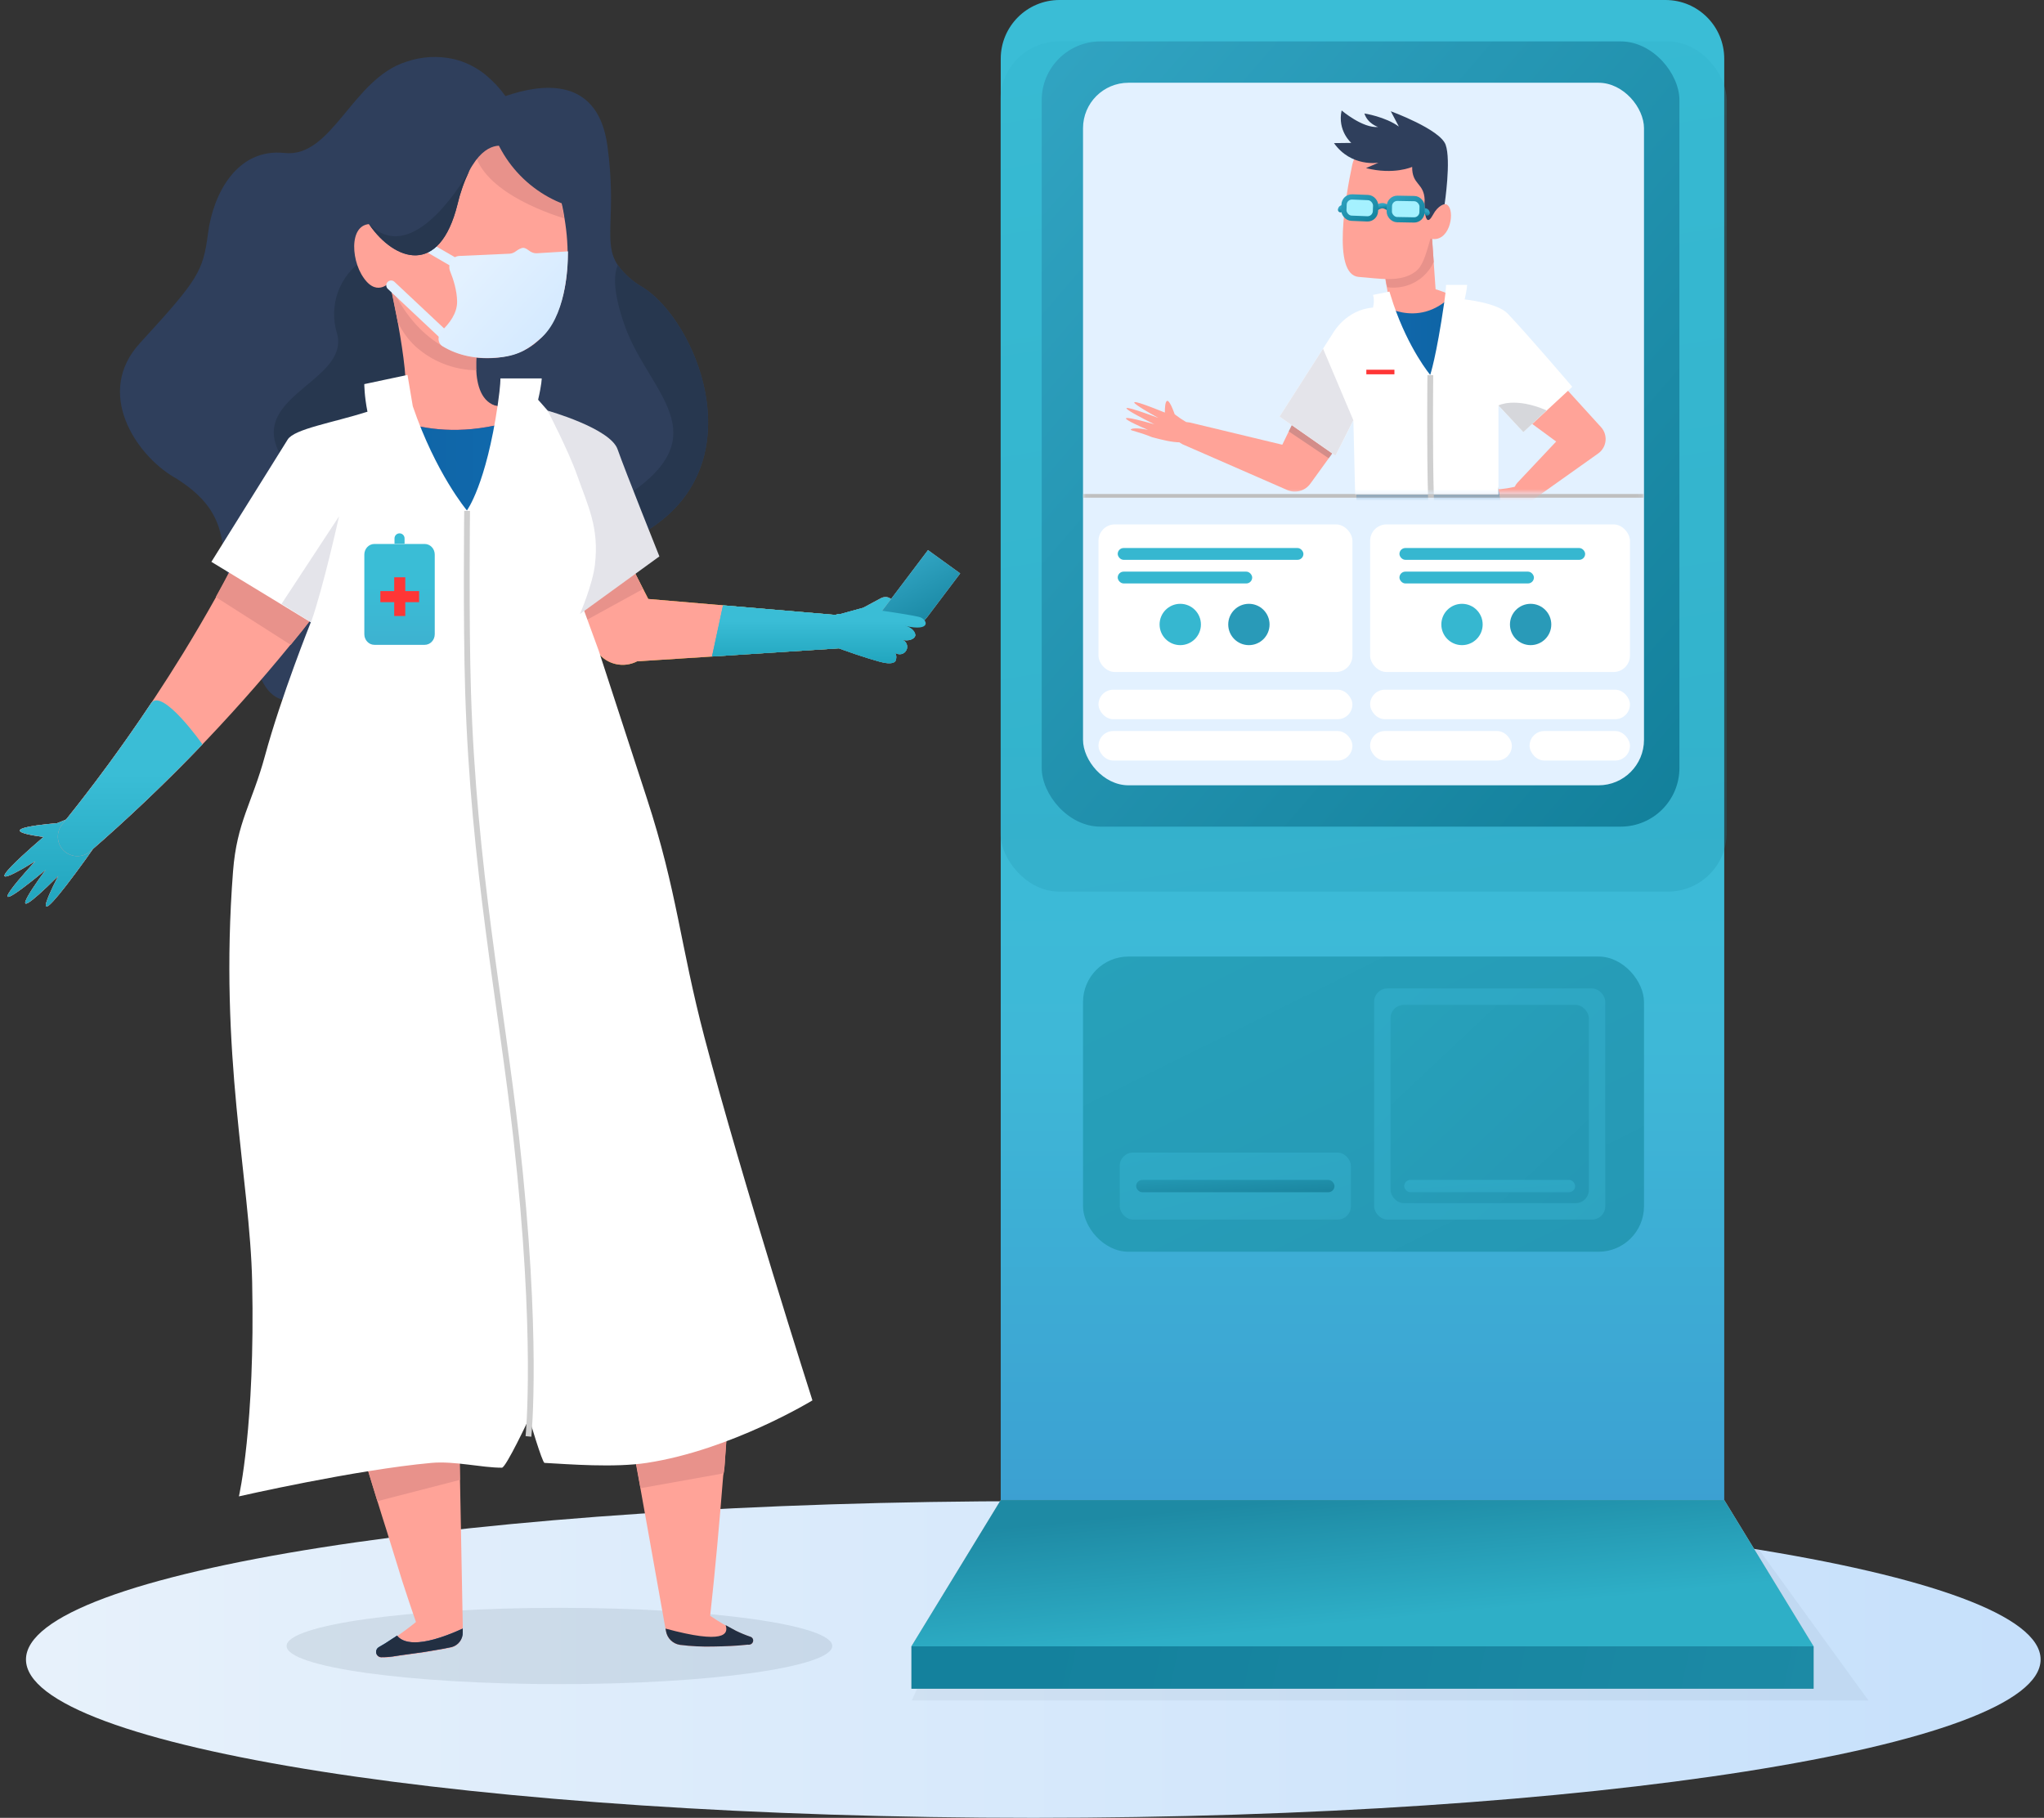 <svg width="353" height="314" viewBox="0 0 353 314" fill="none" xmlns="http://www.w3.org/2000/svg">
<rect x="0" y="0" width="353" height="314" fill="#333333" stroke="none"/>
<path d="M178.45 314C274.528 314 352.414 301.755 352.414 286.65C352.414 271.546 274.528 259.301 178.45 259.301C82.373 259.301 4.486 271.546 4.486 286.65C4.486 301.755 82.373 314 178.45 314Z" fill="url(#paint0_linear_4797_7327)"/>
<path opacity="0.1" d="M96.611 290.904C122.632 290.904 143.726 287.953 143.726 284.314C143.726 280.675 122.632 277.725 96.611 277.725C70.59 277.725 49.496 280.675 49.496 284.314C49.496 287.953 70.59 290.904 96.611 290.904Z" fill="#27374F"/>
<path d="M172.828 10.144C172.828 4.542 177.37 0 182.972 0H287.633C293.236 0 297.777 4.542 297.777 10.144V259.11H172.828V10.144Z" fill="url(#paint1_linear_4797_7327)"/>
<rect opacity="0.24" x="172.764" y="7.156" width="125.434" height="146.85" rx="10.144" fill="url(#paint2_linear_4797_7327)"/>
<rect x="179.902" y="7.156" width="110.137" height="135.632" rx="10.144" fill="url(#paint3_linear_4797_7327)"/>
<rect x="187.039" y="14.293" width="96.88" height="121.355" rx="7.853" fill="#E3F1FF"/>
<mask id="mask0_4797_7327" style="mask-type:alpha" maskUnits="userSpaceOnUse" x="187" y="14" width="97" height="122">
<rect x="187.041" y="14.293" width="96.88" height="121.355" rx="7.853" fill="#E3F1FF"/>
</mask>
<g mask="url(#mask0_4797_7327)">
<rect x="187.041" y="85.33" width="96.88" height="0.639" fill="#BFBFBF"/>
<mask id="mask1_4797_7327" style="mask-type:alpha" maskUnits="userSpaceOnUse" x="187" y="14" width="97" height="72">
<path d="M283.892 14.293H187.041V85.308H283.892V14.293Z" fill="white"/>
</mask>
<g mask="url(#mask1_4797_7327)">
<path d="M206.179 75.783C206.372 75.569 206.508 75.31 206.574 75.029C206.639 74.748 206.631 74.455 206.552 74.178C206.36 73.647 205.879 73.499 204.886 72.923C204.187 72.516 203.515 72.063 202.875 71.567C201.069 66.52 201.172 71.264 201.172 71.264C189.971 66.712 200.058 72.193 200.058 72.193C188.07 67.757 199.362 73.288 199.362 73.288C189 70.375 198.258 74.255 198.258 74.255C196.244 73.831 195.343 74.015 195.284 74.204C195.225 74.393 196.486 74.509 198.965 75.517C200.682 75.962 202.253 76.406 204.027 76.419C204.873 76.417 205.687 76.363 206.179 75.783Z" fill="#FFA398"/>
<path d="M239.8 64.877L233.448 71.902L229.958 78.487L226.677 83.023L226.295 83.548C225.854 84.159 225.218 84.6 224.492 84.798C223.766 84.997 222.993 84.942 222.303 84.641L204.235 76.746C202.039 75.728 203.143 72.461 205.499 72.982L224.671 77.592L220.293 79.21L230.073 59.064C230.418 58.354 230.906 57.724 231.507 57.213C232.108 56.703 232.808 56.322 233.564 56.097C234.32 55.871 235.114 55.806 235.897 55.903C236.679 56.001 237.433 56.261 238.11 56.666C238.787 57.071 239.372 57.612 239.829 58.255C240.285 58.898 240.603 59.629 240.762 60.401C240.921 61.174 240.917 61.971 240.752 62.742C240.586 63.513 240.262 64.241 239.8 64.88V64.877Z" fill="#FFA398"/>
<path opacity="0.2" d="M231.37 76.644L229.475 79.159L222.562 74.515C222.562 74.515 223.474 72.483 224.933 70.357L231.37 76.644Z" fill="#27374F"/>
<path d="M260.51 56.206L276.046 73.284L276.5 73.781C277.045 74.381 277.329 75.172 277.29 75.982C277.251 76.792 276.893 77.553 276.293 78.098C276.203 78.181 276.107 78.258 276.007 78.33L264.641 86.403C262.656 87.753 260.432 85.175 262.031 83.407L271.576 73.266L271.537 78.312L252.926 64.643C252.283 64.173 251.746 63.573 251.349 62.882C250.953 62.191 250.706 61.425 250.624 60.632C250.542 59.84 250.627 59.039 250.874 58.282C251.121 57.524 251.524 56.827 252.057 56.235C252.591 55.643 253.242 55.17 253.969 54.845C254.697 54.521 255.485 54.353 256.281 54.352C257.078 54.35 257.866 54.517 258.594 54.839C259.323 55.161 259.975 55.633 260.51 56.223V56.206Z" fill="#FFA398"/>
<path d="M247.081 37.805C247.394 42.122 247.672 46.475 247.986 50.792C245.306 51.21 242.626 51.628 239.946 52.046C239.25 48.251 238.554 44.49 237.857 40.695L247.081 37.805Z" fill="#FFA398"/>
<path d="M239.318 48.183C239.005 45.641 240.118 43.169 242.172 41.88C244.469 40.453 246.94 41.149 247.323 41.254C247.427 42.577 247.497 43.935 247.601 45.258C247.288 45.919 246.488 47.452 244.713 48.531C242.485 49.924 240.258 49.715 239.596 49.61C239.457 49.297 239.387 48.775 239.318 48.183Z" fill="#E8928B"/>
<path d="M250.176 35.612C249.689 34.986 249.063 35.264 248.506 35.752C249.237 32.757 249.376 30.807 248.575 29.101C247.218 26.176 244.399 24.992 243.772 24.749C240.849 23.6 238.064 24.296 236.22 25.132C234.862 25.758 233.853 26.977 233.54 28.44C232.426 33.697 229.955 47.451 234.653 47.834C238.099 48.078 241.858 48.879 244.434 46.929C245.652 46.024 246.174 44.283 247.044 41.218C250.211 41.985 251.255 37.075 250.176 35.612Z" fill="#FFA398"/>
<path d="M248.265 50.062C249.762 50.55 250.875 51.072 251.885 51.594C252.128 51.733 252.372 51.873 252.616 51.977L253.277 52.395C253.486 52.534 253.695 52.674 253.869 52.813L254.182 53.022L254.46 53.231C255.922 54.345 256.862 55.494 257.488 56.643C257.802 57.235 258.01 57.827 258.184 58.419C258.358 59.011 258.498 59.603 258.637 60.195C258.88 61.379 259.02 62.597 259.089 63.781C259.124 64.965 259.054 66.184 258.915 67.368C258.776 68.552 258.016 68.385 258.324 70.954C258.115 72.138 257.871 73.357 257.662 74.541C257.453 75.724 257.314 76.908 257.21 78.127C257.001 80.495 257.071 82.897 257.279 85.3L257.627 88.921C257.697 89.513 257.732 90.14 257.802 90.732C257.836 91.324 257.871 91.951 257.871 92.543C257.941 94.945 257.558 97.313 256.757 99.646C256.549 100.238 256.34 100.795 256.096 101.387C255.852 101.979 255.4 102.536 254.704 103.058C253.973 103.58 253.033 104.068 251.711 104.521C251.571 104.59 251.363 104.625 251.189 104.695L250.666 104.869C250.284 104.973 249.901 105.078 249.448 105.182C248.543 105.391 247.604 105.565 246.385 105.704L244.471 105.948C243.114 106.122 241.826 105.774 240.782 105.078C239.773 104.381 239.042 103.755 238.45 103.128C237.858 102.501 237.441 101.874 237.093 101.282C236.396 100.098 236.292 98.949 236.014 97.8C235.735 96.651 235.491 95.502 235.283 94.388C235.178 93.831 235.109 93.274 235.004 92.682C234.9 92.125 234.795 91.567 234.761 90.976C234.169 86.484 234.98 81.951 234.458 77.494C234.18 75.266 235.086 73.097 232.324 70.989C232.115 69.875 231.941 68.795 231.802 67.681C231.663 66.602 231.628 65.487 231.663 64.408C231.733 63.294 231.802 62.214 232.011 61.1C232.081 60.822 232.115 60.543 232.15 60.264L232.359 59.429C232.463 58.872 232.637 58.315 232.916 57.757C233.438 56.643 234.308 55.494 235.631 54.31L235.874 54.101L236.153 53.892C236.327 53.753 237.387 54.032 237.595 53.892C237.595 53.892 237.262 53.559 237.543 53.447C239.113 52.819 239.981 51.281 241.408 50.619L241.478 50.584C243.636 49.435 246.107 49.366 248.265 50.062Z" fill="#FFA398"/>
<path d="M264.356 85.32C264.351 85.031 264.273 84.749 264.129 84.499C263.984 84.249 263.779 84.04 263.531 83.892C263.031 83.635 262.578 83.856 261.456 84.117C260.668 84.298 259.869 84.427 259.064 84.502C257.682 84.42 257.279 84.674 257.143 84.924C257.077 85.184 256.955 85.428 256.786 85.638C256.657 85.781 256.614 85.766 256.454 85.92C256.293 86.073 255.861 86.566 255.997 86.823C256.132 87.08 256.639 87.002 256.711 86.998C256.62 87.038 256.539 87.095 256.471 87.166C256.403 87.237 256.349 87.321 256.314 87.413C256.278 87.505 256.261 87.603 256.264 87.702C256.266 87.8 256.288 87.897 256.329 87.987C256.402 88.121 256.516 88.228 256.654 88.292C256.792 88.356 256.947 88.374 257.096 88.344C256.768 88.751 256.739 88.994 256.804 89.144C256.932 89.455 257.546 89.637 257.546 89.641C257.493 89.743 257.464 89.857 257.464 89.973C257.464 90.088 257.493 90.202 257.546 90.305C257.903 90.712 259.214 90.183 259.746 89.88C261.015 89.166 262.184 88.288 263.224 87.269C264.02 86.466 264.374 85.948 264.356 85.32Z" fill="#FFA398"/>
<path d="M247.466 37.115C248.371 35.409 249.485 35.269 249.485 35.269C249.485 35.269 250.633 27.679 249.659 24.997C248.684 22.316 240.192 19.217 240.192 19.217L241.584 21.864C239.252 20.157 235.633 19.6 235.633 19.6C236.189 21.376 237.999 21.933 237.999 21.933C235.319 22.177 231.7 19.078 231.7 19.078C230.934 22.595 233.37 24.684 233.37 24.684L230.377 24.719C233.37 28.932 238.069 28.096 238.069 28.096L235.911 29.037C240.749 30.255 243.881 28.828 243.881 28.828C243.847 31.996 245.935 31.544 246.039 34.538C246.004 34.469 245.83 40.144 247.466 37.115Z" fill="#2F3F5C"/>
<path d="M239.743 35.911C239.743 35.911 239.228 35.541 238.766 35.531C238.304 35.521 237.773 35.867 237.773 35.867" stroke="url(#paint4_linear_4797_7327)" stroke-width="0.91" stroke-linecap="round"/>
<path d="M233.462 36.395C233.462 36.395 232.458 35.872 231.996 35.862C231.533 35.852 231.511 36.224 231.511 36.224" stroke="url(#paint5_linear_4797_7327)" stroke-width="0.91" stroke-linecap="round"/>
<path d="M244.516 36.88C244.516 36.88 245.542 36.401 246.004 36.411C246.467 36.422 246.472 36.794 246.472 36.794" stroke="url(#paint6_linear_4797_7327)" stroke-width="0.91" stroke-linecap="round"/>
<rect x="0.436" y="0.473" width="5.465" height="3.687" rx="1.365" transform="matrix(0.999 0.04 -0.04 0.999 231.758 33.469)" fill="#A5F1FF" stroke="url(#paint7_linear_4797_7327)" stroke-width="0.91"/>
<rect x="239.972" y="34.228" width="5.657" height="3.687" rx="1.365" transform="rotate(1.02 239.972 34.228)" fill="#A5F1FF" stroke="url(#paint8_linear_4797_7327)" stroke-width="0.91"/>
<path d="M269.43 65.906L262.792 71.636L258.441 68.984L258.376 82.565L260.082 91.199L234.257 92.939V71.453L231.015 76.668L223.871 70.393L228.284 61.587L230.056 58.238C230.056 58.238 232.768 55.795 237.251 53.869C237.73 53.664 237.561 52.461 238.096 52.296C238.096 52.296 244.692 57.155 250.763 51.049C250.763 51.049 251.868 51.894 253.432 52.296C255.76 52.895 258.935 53.231 259.623 54.135C260.705 55.678 269.43 65.906 269.43 65.906Z" fill="url(#paint9_linear_4797_7327)"/>
<path fill-rule="evenodd" clip-rule="evenodd" d="M239.954 50.368L240.626 52.479C243.322 60.388 246.999 64.754 246.999 64.754C246.999 64.754 248.041 61.742 249.418 52.262C249.755 49.941 249.726 49.209 249.726 49.209H253.369C253.369 49.209 253.377 49.879 252.946 51.721C252.946 51.721 258.598 52.285 260.398 54.186C264.093 58.086 271.532 66.817 271.532 66.817L263.088 74.645L258.785 70.066V85.461H234.036C233.916 80.444 233.849 77.631 233.73 72.614L230.639 78.708L220.98 71.957L230.266 57.449C230.266 57.449 232.474 53.49 237.117 53.129C237.45 51.721 237.117 50.942 237.117 50.942L239.954 50.368Z" fill="white"/>
<path d="M247.019 64.803C247.019 64.803 246.873 77.748 247.136 86.168C247.779 106.766 251.025 122.835 252.804 138.634C255.448 162.124 254.03 176.973 254.03 176.973" stroke="#CFCFCF"/>
<rect x="235.967" y="64.654" width="0.79" height="4.851" transform="rotate(-90 235.967 64.654)" fill="#FF3636"/>
<path d="M233.723 72.584L230.636 78.708L220.982 71.958L228.492 60.23L233.723 72.584Z" fill="#E4E4EA"/>
<path d="M267.109 70.894L263.086 74.64L258.783 70.034C258.783 70.034 261.624 68.507 267.109 70.894Z" fill="#D6D7DB"/>
</g>
<rect x="189.711" y="90.582" width="43.851" height="25.495" rx="2.826" fill="white"/>
<rect x="193.031" y="98.74" width="23.222" height="2.04" rx="1.02" fill="#36B7D0"/>
<rect x="193.031" y="94.662" width="32.068" height="2.04" rx="1.02" fill="#36B7D0"/>
<circle cx="203.831" cy="107.868" r="3.569" fill="#36B7D0"/>
<circle cx="215.685" cy="107.868" r="3.569" fill="#299AB8"/>
<rect x="236.621" y="90.582" width="44.871" height="25.495" rx="2.826" fill="white"/>
<rect x="241.686" y="98.74" width="23.222" height="2.04" rx="1.02" fill="#36B7D0"/>
<rect x="241.686" y="94.662" width="32.068" height="2.04" rx="1.02" fill="#36B7D0"/>
<circle cx="252.489" cy="107.868" r="3.569" fill="#36B7D0"/>
<circle cx="264.339" cy="107.868" r="3.569" fill="#299AB8"/>
<rect x="189.711" y="119.133" width="43.851" height="5.099" rx="2.549" fill="white"/>
<rect x="189.711" y="126.273" width="43.851" height="5.099" rx="2.549" fill="white"/>
<rect x="236.621" y="119.133" width="44.871" height="5.099" rx="2.549" fill="white"/>
<rect x="236.621" y="126.273" width="24.475" height="5.099" rx="2.549" fill="white"/>
<rect x="264.158" y="126.273" width="17.336" height="5.099" rx="2.549" fill="white"/>
</g>
<rect x="187.039" y="165.227" width="96.88" height="50.989" rx="7.853" fill="url(#paint10_linear_4797_7327)"/>
<rect x="193.379" y="199.088" width="39.918" height="11.574" rx="2.291" fill="url(#paint11_linear_4797_7327)"/>
<rect x="196.215" y="203.812" width="34.249" height="2.126" rx="1.063" fill="url(#paint12_linear_4797_7327)"/>
<rect x="237.312" y="170.742" width="39.918" height="39.918" rx="2.291" fill="url(#paint13_linear_4797_7327)"/>
<rect x="240.146" y="173.576" width="34.249" height="34.249" rx="2.291" fill="url(#paint14_linear_4797_7327)"/>
<rect x="242.508" y="203.811" width="29.525" height="2.126" rx="1.063" fill="url(#paint15_linear_4797_7327)"/>
<path opacity="0.07" d="M173.192 259.045L297.961 259.623L322.671 293.718H157.465L173.192 259.045Z" fill="#27374F" fill-opacity="0.7"/>
<path d="M172.83 259.107H297.779L313.212 284.381H157.396L172.83 259.107Z" fill="#C4C4C4"/>
<path d="M172.83 259.107H297.779L313.212 284.381H157.396L172.83 259.107Z" fill="url(#paint16_linear_4797_7327)"/>
<path d="M157.402 284.379H313.214V291.701H157.402V284.379Z" fill="#C4C4C4"/>
<path d="M157.402 284.379H313.214V291.701H157.402V284.379Z" fill="url(#paint17_linear_4797_7327)"/>
<path d="M80 82.774C80 82.774 87.548 91.935 97.67 94.048C98.246 94.163 98.822 94.259 99.398 94.336C104.284 94.936 109.213 93.636 113.169 90.706C129.993 78.76 120.083 55.367 111.037 49.644C109.333 48.687 107.854 47.377 106.696 45.802C104.027 41.846 106.581 37.352 104.891 25.117C103.316 13.863 94.693 14.324 88.508 16.206C86.282 16.884 84.132 17.791 82.094 18.914L82.823 37.736L80 82.774Z" fill="#2F3F5C"/>
<path d="M29.984 82.391C30.297 82.556 30.598 82.743 30.887 82.948C41.296 89.67 36.898 96.392 40.605 102.154C44.312 107.916 42.333 127.295 55.547 118.902C68.761 110.509 77.768 59.228 77.768 59.228L69.663 46.13L89.234 20.087C88.715 18.871 88.071 17.713 87.314 16.63V16.63C86.361 15.298 85.245 14.091 83.991 13.038C82.37 11.679 80.458 10.713 78.402 10.215C75.661 9.589 72.798 9.749 70.144 10.676C60.809 13.614 57.372 27.308 49.151 26.425C40.931 25.541 36.821 33.473 35.938 40.215C35.054 46.956 34.286 48.204 24.184 59.248C16.348 67.756 23.338 78.415 29.984 82.391Z" fill="#2F3F5C"/>
<path d="M62.845 44.826C60.775 46.158 59.2 48.133 58.364 50.448C57.527 52.763 57.475 55.289 58.217 57.637C60.54 66.491 39.971 68.738 50.111 80.953C60.252 93.168 79.996 81.683 79.996 81.683L76.539 52.547L62.845 44.826Z" fill="#27374F"/>
<path d="M78.979 73.961C81.785 73.474 84.396 72.203 86.508 70.292L86.008 70.196C80.247 69.005 82.782 57.885 82.782 57.885L67.244 48.455C67.244 48.455 71.469 67.162 69.606 69.582C68.75 70.274 67.673 70.635 66.572 70.6C68.3 71.979 70.293 72.989 72.427 73.567C74.561 74.146 76.791 74.279 78.979 73.961Z" fill="#FFA398"/>
<path d="M67.244 48.455C67.724 50.856 68.204 53.276 68.704 55.676C69.452 57.223 70.473 58.622 71.719 59.806C74.6 62.42 78.335 63.895 82.225 63.954C82.225 63.224 82.225 62.475 82.225 61.707C82.313 59.556 82.544 57.413 82.916 55.292L67.244 48.455Z" fill="#E8928B"/>
<path d="M98.74 77.688L112.916 105.336L105.464 102.909L144.26 106.216C145.001 105.959 145.813 105.996 146.527 106.321C147.242 106.645 147.804 107.232 148.098 107.959C148.392 108.687 148.395 109.499 148.107 110.229C147.819 110.959 147.262 111.55 146.55 111.88L110.028 114.236C108.898 114.819 107.598 114.986 106.357 114.708C105.116 114.43 104.013 113.725 103.239 112.715L102.576 111.841L83.699 87.203C83.052 86.216 82.609 85.109 82.394 83.949C82.18 82.788 82.198 81.596 82.448 80.443C82.699 79.289 83.176 78.197 83.852 77.23C84.529 76.263 85.391 75.439 86.388 74.808C87.386 74.177 88.499 73.751 89.663 73.554C90.826 73.358 92.018 73.394 93.167 73.662C94.317 73.93 95.401 74.424 96.358 75.115C97.315 75.806 98.125 76.681 98.74 77.688Z" fill="#DBBB1B"/>
<path d="M98.74 77.688L112.916 105.336L105.464 102.909L144.26 106.216C145.001 105.959 145.813 105.996 146.527 106.321C147.242 106.645 147.804 107.232 148.098 107.959C148.392 108.687 148.395 109.499 148.107 110.229C147.819 110.959 147.262 111.55 146.55 111.88L110.028 114.236C108.898 114.819 107.598 114.986 106.357 114.708C105.116 114.43 104.013 113.725 103.239 112.715L102.576 111.841L83.699 87.203C83.052 86.216 82.609 85.109 82.394 83.949C82.18 82.788 82.198 81.596 82.448 80.443C82.699 79.289 83.176 78.197 83.852 77.23C84.529 76.263 85.391 75.439 86.388 74.808C87.386 74.177 88.499 73.751 89.663 73.554C90.826 73.358 92.018 73.394 93.167 73.662C94.317 73.93 95.401 74.424 96.358 75.115C97.315 75.806 98.125 76.681 98.74 77.688Z" fill="#FFA398"/>
<path d="M149.041 104.989L151.986 103.408C152.32 103.195 152.715 103.096 153.11 103.127C153.46 103.183 153.785 103.344 154.041 103.589C155.094 104.529 155.07 106.468 154.748 106.573C154.426 106.679 153.801 104.782 153.059 104.89C152.919 104.939 152.792 105.021 152.69 105.129C152.588 105.237 152.513 105.368 152.471 105.51C159.922 106.416 155.849 106.432 155.826 106.868C155.798 107.22 155.209 106.953 156.291 108.116C157.373 109.278 158.191 109.302 158.056 109.828C157.922 110.353 156.943 110.842 155.739 110.489C155.921 110.542 156.089 110.634 156.231 110.759C156.373 110.883 156.486 111.038 156.562 111.212C156.637 111.385 156.674 111.573 156.668 111.762C156.663 111.952 156.616 112.137 156.53 112.306C156.445 112.475 156.323 112.623 156.174 112.74C156.025 112.856 155.852 112.938 155.667 112.98C155.483 113.022 155.291 113.023 155.106 112.982C154.921 112.941 154.748 112.861 154.598 112.745C154.716 112.968 154.781 113.215 154.786 113.467C154.792 113.719 154.739 113.969 154.631 114.196C154.137 114.842 152.662 114.5 151.881 114.288C147.79 113.177 137.496 109.618 137.982 108.198C138.014 108.105 138.08 108.027 138.167 107.98L149.041 104.989Z" fill="#FFA398"/>
<path d="M122.965 113.4L124.864 104.56L144.262 106.214C145.003 105.957 145.815 105.994 146.529 106.319C147.244 106.643 147.806 107.23 148.1 107.957C148.394 108.684 148.397 109.497 148.109 110.227C147.821 110.956 147.264 111.548 146.552 111.878L122.965 113.4Z" fill="url(#paint18_linear_4797_7327)"/>
<path d="M149.046 104.987L151.99 103.406C152.325 103.193 152.72 103.094 153.115 103.125C153.465 103.181 153.79 103.342 154.046 103.587C155.098 104.527 155.075 106.466 154.753 106.571C154.431 106.676 153.806 104.78 153.064 104.888C152.923 104.937 152.797 105.019 152.694 105.127C152.592 105.235 152.517 105.365 152.476 105.508C159.927 106.414 155.766 106.379 155.743 106.814C155.715 107.167 155.985 106.951 156.296 108.114C157.545 108.361 158.195 109.3 158.061 109.826C157.927 110.351 156.947 110.84 155.743 110.487C155.925 110.54 156.093 110.632 156.236 110.757C156.378 110.881 156.491 111.036 156.566 111.21C156.642 111.383 156.678 111.571 156.673 111.76C156.668 111.95 156.62 112.135 156.535 112.304C156.45 112.473 156.328 112.621 156.179 112.738C156.03 112.854 155.856 112.936 155.672 112.978C155.487 113.02 155.296 113.021 155.111 112.98C154.926 112.939 154.752 112.859 154.602 112.743C154.721 112.966 154.785 113.213 154.791 113.465C154.797 113.717 154.744 113.967 154.636 114.194C154.142 114.84 152.667 114.498 151.886 114.286C147.794 113.174 137.501 109.616 137.987 108.196C138.019 108.103 138.085 108.025 138.172 107.978L149.046 104.987Z" fill="url(#paint19_linear_4797_7327)"/>
<path d="M160.265 95.021L165.829 99.047L160.169 106.539L159.244 107.638L156.327 107.638L155.055 112.66L149.822 108.844L160.265 95.021Z" fill="#C4C4C4"/>
<path d="M160.265 95.021L165.829 99.047L160.169 106.539L159.244 107.638L156.327 107.638L155.055 112.66L149.822 108.844L160.265 95.021Z" fill="url(#paint20_linear_4797_7327)"/>
<path d="M122.965 113.4L124.864 104.561L144.262 106.214C145.003 105.957 145.815 105.995 146.529 106.319C147.244 106.644 147.806 107.23 148.1 107.958C148.394 108.685 148.397 109.497 148.109 110.227C147.821 110.957 147.264 111.548 146.552 111.878L122.965 113.4Z" fill="url(#paint21_linear_4797_7327)"/>
<path d="M149.046 104.988L152.476 105.509C157.261 106.202 158.717 106.558 158.717 106.558C160.191 106.915 161.025 109.193 156.296 108.114C157.545 108.361 158.195 109.301 158.061 109.826C157.927 110.351 156.947 110.84 155.743 110.488C155.925 110.54 156.093 110.632 156.236 110.757C156.378 110.882 156.491 111.036 156.566 111.21C156.642 111.384 156.678 111.572 156.673 111.761C156.668 111.95 156.62 112.136 156.535 112.305C156.45 112.473 156.328 112.621 156.179 112.738C156.03 112.854 155.856 112.937 155.672 112.978C155.487 113.02 155.296 113.021 155.111 112.98C154.926 112.94 154.752 112.859 154.602 112.743C154.721 112.966 154.785 113.213 154.791 113.465C154.797 113.717 154.744 113.967 154.636 114.195C154.142 114.84 152.667 114.498 151.886 114.286C147.794 113.175 137.501 109.616 137.987 108.197C138.019 108.103 138.085 108.025 138.172 107.979L149.046 104.988Z" fill="url(#paint22_linear_4797_7327)"/>
<path d="M96.435 182.429L102.045 209.425L108.23 243.89C108.197 244.079 108.315 244.294 108.339 244.493L108.897 247.572L109.25 249.583L109.779 252.599C110.011 253.848 110.227 255.074 110.462 256.304C110.697 257.534 110.979 259.279 111.254 260.73L114.801 280.623L115.011 281.771C115.113 282.37 115.401 282.922 115.835 283.347C116.269 283.772 116.826 284.05 117.427 284.139C119.35 284.38 121.288 284.475 123.225 284.424C125.18 284.393 127.141 284.323 129.129 284.103C129.488 284.165 129.906 284.004 130.032 283.616C130.063 283.532 130.077 283.442 130.073 283.352C130.069 283.263 130.048 283.174 130.009 283.093C129.97 283.012 129.916 282.939 129.849 282.88C129.781 282.82 129.703 282.774 129.618 282.745C128.753 282.452 127.909 282.104 127.089 281.702C125.548 280.944 124.063 280.074 122.648 279.1C123.531 271.085 124.254 262.985 124.898 254.89C124.944 254.625 124.99 254.36 125.036 254.095C125.19 253.206 125.174 252.287 125.253 251.384L125.458 248.516C125.507 248.232 125.557 247.948 125.606 247.664C125.655 247.38 125.685 247.21 125.727 246.964C125.78 246.096 125.852 245.231 125.909 244.344C126.329 238.101 126.73 231.855 127.194 225.698C128.009 214.144 121.213 204.076 121.319 191.327L96.435 182.429Z" fill="#FFA398"/>
<path d="M71.296 143.467C73.12 148.134 75.463 154.126 78.037 160.752C77.936 152.682 77.333 144.625 76.232 136.629C75.777 133.447 74.507 130.437 72.544 127.891C71.169 130.223 70.343 132.837 70.126 135.535C69.91 138.233 70.31 140.946 71.296 143.467Z" fill="#E8928B"/>
<path d="M62.383 47.322C64.861 51.663 67.3 48.743 67.3 48.743C70.239 56.138 77.594 63.82 87.889 61.438C97.108 59.364 99.201 47.86 97.492 37.719C96.779 32.776 94.793 28.104 91.73 24.16C89.713 22 86.986 20.637 84.048 20.318C81.01 19.963 77.932 20.231 75.002 21.106C64.342 23.487 66.071 39.179 66.071 39.179C60.501 36.816 60.309 43.654 62.383 47.322Z" fill="#FFA398"/>
<path d="M9.839 142.198C9.839 142.198 -2.914 143.158 7.515 144.58C7.515 144.58 -6.678 156.583 6.113 148.747C6.113 148.747 -5.833 161.577 7.899 150.245C7.899 150.245 -1.377 162.653 10.07 151.302C10.07 151.302 3.636 163.478 12.989 150.898C22.899 137.608 19.807 138.203 19.807 138.203L9.839 142.198Z" fill="#FFA398"/>
<path d="M78.014 45.081L74.127 42.826" stroke="#E1F0FF" stroke-width="1.676" stroke-linecap="round"/>
<path d="M77.327 58.472L67.545 49.287" stroke="#E1F0FF" stroke-width="1.676" stroke-linecap="round"/>
<path d="M77.739 46.858C77.263 45.683 78.057 44.266 79.323 44.21L87.994 43.824C88.394 43.806 88.772 43.641 89.093 43.401C89.468 43.121 89.992 42.799 90.398 42.813C90.688 42.823 91.044 43.043 91.339 43.273C91.731 43.578 92.207 43.779 92.703 43.748L98.1 43.418C98.1 46.653 97.6 54.837 93.332 58.476C91.531 60.012 89.833 61.37 86.364 61.726C82.295 62.145 79.096 61.417 76.446 59.819C75.471 59.23 75.55 57.825 76.375 57.041C77.591 55.884 78.972 54.119 78.943 52.081C78.917 50.221 78.329 48.314 77.739 46.858Z" fill="url(#paint23_linear_4797_7327)"/>
<path d="M10.779 146.692C11.07 147.032 11.425 147.311 11.824 147.513C12.223 147.716 12.658 147.837 13.104 147.871C13.55 147.905 13.999 147.851 14.424 147.711C14.849 147.571 15.242 147.349 15.581 147.057C28.1 136.176 39.666 124.244 50.152 111.391C51.477 109.797 52.764 108.184 53.993 106.571C58.007 101.462 61.867 96.18 65.516 90.783V90.687C65.837 90.214 66.113 89.713 66.342 89.189C67.085 87.984 67.562 86.635 67.742 85.23C67.921 83.826 67.799 82.4 67.384 81.047C66.968 79.694 66.268 78.445 65.332 77.384C64.395 76.323 63.242 75.474 61.951 74.894C60.66 74.313 59.26 74.015 57.844 74.02C56.428 74.024 55.03 74.33 53.742 74.918C52.455 75.506 51.307 76.361 50.377 77.428C49.446 78.495 48.754 79.748 48.346 81.103C45.785 86.929 42.968 92.691 39.896 98.389C39.031 100.021 38.148 101.635 37.245 103.248C35.44 106.475 33.564 109.676 31.618 112.851C25.283 123.151 18.297 133.037 10.702 142.447C10.232 143.059 9.983 143.812 9.997 144.583C10.011 145.355 10.287 146.098 10.779 146.692V146.692Z" fill="#FFA398"/>
<path d="M9.838 142.194C9.838 142.194 -2.914 143.154 7.515 144.575C7.515 144.575 -6.679 156.579 6.112 148.743C6.112 148.743 -5.834 161.573 7.899 150.241C7.899 150.241 -1.378 162.648 10.069 151.297C10.069 151.297 3.635 163.474 12.988 150.894C22.898 137.603 19.806 138.199 19.806 138.199L9.838 142.194Z" fill="#FFA398"/>
<path d="M9.838 142.194C9.838 142.194 -2.914 143.154 7.515 144.575C7.515 144.575 -6.679 156.579 6.112 148.743C6.112 148.743 -5.834 161.573 7.899 150.241C7.899 150.241 -1.378 162.648 10.069 151.297C10.069 151.297 3.635 163.474 12.988 150.894C22.898 137.603 19.806 138.199 19.806 138.199L9.838 142.194Z" fill="url(#paint24_linear_4797_7327)"/>
<path d="M10.779 146.69C11.07 147.03 11.425 147.309 11.824 147.512C12.223 147.714 12.658 147.836 13.104 147.87C13.55 147.903 13.999 147.849 14.424 147.709C14.849 147.569 15.242 147.347 15.581 147.055C22.325 141.193 28.793 135.026 34.965 128.574C34.965 128.574 27.979 118.648 26.082 121.496C21.279 128.709 16.147 135.699 10.703 142.446C10.232 143.057 9.983 143.81 9.997 144.582C10.011 145.353 10.287 146.097 10.779 146.69Z" fill="#FFA398"/>
<path d="M10.779 146.69C11.07 147.03 11.425 147.309 11.824 147.512C12.223 147.714 12.658 147.836 13.104 147.87C13.55 147.903 13.999 147.849 14.424 147.709C14.849 147.569 15.242 147.347 15.581 147.055C22.325 141.193 28.793 135.026 34.965 128.574C34.965 128.574 27.979 118.648 26.082 121.496C21.279 128.709 16.147 135.699 10.703 142.446C10.232 143.057 9.983 143.81 9.997 144.582C10.011 145.353 10.287 146.097 10.779 146.69Z" fill="url(#paint25_linear_4797_7327)"/>
<path d="M46.78 131.818L51.188 146.021C51.514 146.424 51.84 146.847 52.225 147.289C53.079 148.241 54.011 149.121 55.01 149.92L55.874 150.592L56.815 151.283C57.468 151.744 58.236 152.205 59.081 152.705L65.707 156.546C70.287 159.167 75.67 160.017 80.835 158.934C86 157.851 90.588 154.91 93.729 150.669C94.324 149.854 94.875 149.007 95.38 148.134C95.899 147.289 96.379 146.444 96.917 145.598C99.049 142.18 101.507 138.723 102.314 135.17C102.742 133.418 102.884 131.608 102.736 129.811C102.715 129.435 102.657 129.062 102.564 128.697C102.234 127.164 101.621 125.705 100.758 124.395C100.489 123.953 100.163 123.492 99.856 123.051L98.857 121.706L96.936 119.017C95.66 117.465 94.701 115.677 94.113 113.755C93.897 112.895 93.794 112.01 93.806 111.124C93.806 110.24 93.806 109.376 93.806 108.492C93.963 106.705 94.258 104.933 94.689 103.192C95.131 101.425 95.765 99.638 96.398 97.814C97.032 95.989 97.704 94.203 98.319 92.398C98.914 90.588 99.358 88.731 99.644 86.847C99.925 85.102 100.015 83.331 99.913 81.566C99.936 79.68 99.328 77.841 98.185 76.341C97.504 75.412 96.689 74.59 95.765 73.902C95.206 73.483 94.622 73.099 94.017 72.75L93.537 72.5L92.961 72.193C92.91 72.2 92.858 72.2 92.807 72.193L91.731 71.751C81.569 68.158 70.418 68.584 60.56 72.942L59.177 73.576C57.858 74.215 56.576 74.927 55.336 75.708C54.952 75.957 54.664 76.188 54.337 76.418L53.473 77.129C52.954 77.59 52.493 78.032 52.071 78.473C51.322 79.245 50.677 80.11 50.15 81.047C49.29 82.509 48.883 84.193 48.979 85.887C49.053 89.082 49.657 92.243 50.765 95.24C51.303 96.777 51.898 98.332 52.417 99.888C52.986 101.421 53.441 102.994 53.78 104.594C53.78 104.959 53.915 105.323 53.972 105.688C54.03 106.053 54.088 106.533 54.126 106.975C54.213 107.766 54.251 108.561 54.241 109.357C54.231 110.153 54.173 110.949 54.068 111.738C53.993 112.554 53.805 113.355 53.511 114.12C52.713 115.902 46.78 131.818 46.78 131.818Z" fill="#FFA398"/>
<path d="M71.296 143.467C73.12 148.134 75.463 154.126 78.037 160.752C77.936 152.682 77.333 144.625 76.232 136.629C75.777 133.447 74.507 130.437 72.544 127.891C71.169 130.223 70.343 132.837 70.126 135.535C69.91 138.233 70.31 140.946 71.296 143.467Z" fill="#FFA398"/>
<path d="M97.414 37.717C96.701 32.774 94.716 28.102 91.652 24.158C89.635 21.998 86.908 20.635 83.97 20.316C82.837 20.701 82.049 21.795 81.8 23.985C81.127 31.59 92.248 36.104 97.414 37.717Z" fill="#E8928B"/>
<path d="M45.366 185.086L47.402 193.901C48.842 199.817 50.34 205.713 51.819 211.609C53.298 217.506 54.911 223.383 56.486 229.26L58.925 238.075L60.519 243.626L61.441 246.853L62.594 250.847C63.708 254.573 64.86 258.28 66.012 261.987L66.761 264.349L69.489 273.165C70.238 275.508 71.044 277.851 71.832 280.175C71.275 280.617 70.737 281.078 70.161 281.481C69.585 281.884 68.644 282.614 67.837 283.113C67.03 283.613 66.262 284.151 65.436 284.612C65.278 284.7 65.148 284.832 65.063 284.992C64.978 285.152 64.941 285.333 64.956 285.514C64.968 285.636 65.004 285.753 65.062 285.861C65.119 285.968 65.198 286.063 65.293 286.14C65.387 286.216 65.496 286.274 65.613 286.308C65.73 286.342 65.853 286.353 65.974 286.34H66.3C67.299 286.34 68.221 286.148 69.277 285.994L72.216 285.591C73.195 285.476 74.136 285.284 75.116 285.13C76.096 284.976 77.037 284.804 77.997 284.592C78.556 284.442 79.049 284.109 79.397 283.646C79.746 283.183 79.929 282.617 79.918 282.038V280.732L79.457 256.283L79.341 250.06L79.226 244.548V243.76L78.9 226.475C78.784 220.444 78.746 214.433 78.592 208.44C78.439 200.681 78.317 192.935 78.227 185.201L45.366 185.086Z" fill="#FFA398"/>
<path d="M62.594 250.847L65.174 259.305L79.443 255.621L79.341 250.002L62.594 250.847Z" fill="#E8928B"/>
<path d="M63.671 38.64L63.844 38.89C68.127 45.016 75.906 47.878 79.017 35.26C79.481 33.27 80.164 31.338 81.053 29.498C81.212 29.173 81.392 28.859 81.591 28.557V28.557C84.51 23.851 87.583 25.407 87.583 25.407V23.218C89.138 18.57 84.068 11.502 71.623 13.96C59.177 16.419 59.561 32.321 63.671 38.64Z" fill="#2F3F5C"/>
<path d="M84.606 21.069C85.655 25.047 87.855 28.627 90.93 31.36C94.005 34.094 97.818 35.858 101.892 36.434C106.252 37.183 95.227 19.705 95.227 19.705H84.606" fill="#2F3F5C"/>
<path d="M95.568 103.848L100.674 107.442L111.045 101.748L107.932 95.434L95.568 103.848Z" fill="#E8928B"/>
<path d="M109.412 250.214L110.615 257.065L124.975 254.494C125.141 253.845 125.609 246.504 125.609 246.504L109.412 250.214Z" fill="#E8928B"/>
<path d="M97.67 94.048C98.246 94.163 98.822 94.26 99.398 94.336C104.284 94.936 109.213 93.636 113.169 90.706C129.993 78.76 120.083 55.367 111.037 49.644C109.333 48.687 107.854 47.377 106.696 45.803C105.986 47.378 105.832 50.393 107.887 56.232C112.151 68.37 125.806 75.764 105.237 87.441C99.225 90.879 97.343 92.896 97.67 94.048Z" fill="#27374F"/>
<path d="M37.263 103.131L50.208 111.389C51.533 109.795 52.82 108.182 54.049 106.568L39.875 98.272C39.03 99.904 38.146 101.517 37.263 103.131Z" fill="#E8928B"/>
<path d="M114.935 281.31L115.015 281.752C115.116 282.351 115.404 282.903 115.838 283.328C116.272 283.754 116.829 284.031 117.43 284.121C119.353 284.362 121.291 284.457 123.229 284.405C125.183 284.374 127.145 284.305 129.132 284.084C129.492 284.147 129.91 283.985 130.035 283.598C130.067 283.513 130.081 283.424 130.077 283.334C130.073 283.244 130.051 283.156 130.012 283.075C129.974 282.993 129.919 282.921 129.852 282.861C129.785 282.801 129.706 282.755 129.621 282.727C128.757 282.433 127.912 282.085 127.093 281.684L125.312 280.712C125.86 282.269 125.043 284.057 114.935 281.31Z" fill="#222F42"/>
<path d="M64.956 285.419C64.968 285.54 65.004 285.658 65.062 285.765C65.119 285.872 65.198 285.967 65.293 286.044C65.387 286.121 65.496 286.178 65.613 286.213C65.73 286.247 65.853 286.258 65.974 286.245H66.3C67.299 286.245 68.221 286.052 69.277 285.899L72.216 285.495C73.195 285.38 74.136 285.188 75.116 285.035C76.096 284.881 77.037 284.708 77.997 284.497C78.556 284.347 79.049 284.014 79.397 283.551C79.746 283.088 79.929 282.522 79.918 281.942V281.309C72.139 284.862 69.469 283.69 68.567 282.519C68.298 282.711 68.029 282.903 67.76 283.056C66.973 283.594 66.185 284.093 65.359 284.554C65.221 284.649 65.111 284.78 65.04 284.932C64.969 285.084 64.94 285.252 64.956 285.419Z" fill="url(#paint26_linear_4797_7327)"/>
<path d="M64.956 285.419C64.968 285.54 65.004 285.658 65.062 285.765C65.119 285.872 65.198 285.967 65.293 286.044C65.387 286.121 65.496 286.178 65.613 286.213C65.73 286.247 65.853 286.258 65.974 286.245H66.3C67.299 286.245 68.221 286.052 69.277 285.899L72.216 285.495C73.195 285.38 74.136 285.188 75.116 285.035C76.096 284.881 77.037 284.708 77.997 284.497C78.556 284.347 79.049 284.014 79.397 283.551C79.746 283.088 79.929 282.522 79.918 281.942V281.309C72.139 284.862 69.469 283.69 68.567 282.519C68.298 282.711 68.029 282.903 67.76 283.056C66.973 283.594 66.185 284.093 65.359 284.554C65.221 284.649 65.111 284.78 65.04 284.932C64.969 285.084 64.94 285.252 64.956 285.419Z" fill="#222F42"/>
<path opacity="0.1" d="M52.109 109.568L51.591 110.625C51.82 110.303 51.995 109.946 52.109 109.568V109.568Z" fill="#27374F"/>
<path d="M63.673 38.64L63.846 38.89C68.129 45.017 75.907 47.878 79.019 35.26C79.483 33.27 80.166 31.338 81.055 29.498C78.808 33.32 70.664 45.785 63.673 38.64Z" fill="#27374F"/>
<path d="M53.409 242.833L53.697 244.082L54.715 248.73C63.261 253.128 73.652 252.417 81.161 250.919C84.598 250.262 85.282 248.747 88.556 247.512L90.803 241.527L89.573 241.95C78.15 245.578 65.944 245.97 54.311 243.083L53.409 242.833Z" fill="#188AA5"/>
<path d="M102.304 241.238L104.225 248.92C106.953 249.506 109.732 249.815 112.522 249.842C113.674 249.842 114.942 249.842 116.248 249.842C121.5 249.595 126.648 248.288 131.382 246.001C132.189 245.598 132.976 245.156 133.764 244.676C135.275 243.759 136.708 242.719 138.047 241.565L137.816 235.803C135.525 237.038 133.127 238.067 130.653 238.876C125.084 240.802 119.257 241.877 113.367 242.064C109.661 242.177 105.953 241.901 102.304 241.238V241.238Z" fill="#188AA5"/>
<path opacity="0.12" d="M42.977 142.368C61.145 147.707 96.523 135.012 108.949 130.153C108.281 128.516 107.518 126.919 106.664 125.371C104.338 121.495 100.599 118.672 96.235 117.496L49.065 124.718C46.2 130.279 44.15 136.223 42.977 142.368V142.368Z" fill="#27374F"/>
<path d="M58.707 125.753C57.651 128.057 57.228 129.094 57.228 129.094L58.745 129.575C91.396 139.888 93.337 130.343 99.944 126.214C100.784 125.701 101.593 125.136 102.364 124.523C102.364 124.523 98.426 105.721 101.172 101.15C103.79 95.947 104.471 89.984 103.093 84.325C101.691 79.297 99.638 78.104 96.986 73.608C96.774 73.243 96.64 73.051 96.64 73.051L96.256 73.243C92.877 74.952 89.712 72.473 86.782 73.201C79.38 75.042 73.468 74.189 69.352 72.828C66.927 72.027 67.425 79.444 66.308 78.737C65.835 78.418 65.297 78.208 64.733 78.122C64.733 78.122 55.078 71.649 52.216 76.912C49.355 82.174 40.693 96.521 40.693 96.521L50.622 103.954L56.028 104.481L55.289 107.468L54.771 108.525C52.082 114.095 62.145 118.377 60.666 121.566C59.859 123.256 59.226 124.658 58.707 125.753Z" fill="url(#paint27_linear_4797_7327)"/>
<path d="M58.707 125.753C57.651 128.057 57.228 129.094 57.228 129.094L58.745 129.575C91.396 139.888 93.337 130.343 99.944 126.214C100.784 125.701 101.593 125.136 102.364 124.523C102.364 124.523 98.426 105.721 101.172 101.15C103.79 95.947 104.471 89.984 103.093 84.325C101.691 79.297 99.638 78.104 96.986 73.608C96.774 73.243 96.64 73.051 96.64 73.051L96.256 73.243C92.877 74.952 89.712 72.473 86.782 73.201C79.38 75.042 73.468 74.189 69.352 72.828C66.927 72.027 67.425 79.444 66.308 78.737C65.835 78.418 65.297 78.208 64.733 78.122C64.733 78.122 55.078 71.649 52.216 76.912C49.355 82.174 40.693 96.521 40.693 96.521L50.622 103.954L56.028 104.481L55.289 107.468L54.771 108.525C52.082 114.095 62.145 118.377 60.666 121.566C59.859 123.256 59.226 124.658 58.707 125.753Z" fill="url(#paint28_linear_4797_7327)"/>
<path fill-rule="evenodd" clip-rule="evenodd" d="M70.377 64.762L71.288 70.164C75.243 81.766 80.637 88.171 80.637 88.171C80.637 88.171 83.951 83.752 85.971 69.846C86.466 66.441 86.423 65.367 86.423 65.367H93.553C93.553 65.367 93.565 66.349 92.932 69.051C92.932 69.051 96.284 72.753 98.122 75.275C102.871 81.786 101.728 80.962 108.896 92.413L100.688 104.97L103.387 112.359C103.387 112.359 108.866 129.167 111.705 137.873C116.994 154.091 117.44 163.138 121.661 179.188C128.159 203.896 140.308 241.894 140.308 241.894C140.308 241.894 126.244 250.473 111.705 252.689C106.075 253.547 98.223 252.921 94.039 252.689C93.644 252.667 91.384 244.989 91.384 244.989C91.384 244.989 87.383 253.521 86.683 253.521C83.116 253.521 78.468 252.332 74.525 252.689C61.394 253.877 41.262 258.473 41.262 258.473C41.262 258.473 44.076 246.294 43.548 221.451C43.169 203.564 37.801 182.262 40.245 150.511C40.901 141.99 43.522 138.791 45.763 130.544C48.567 120.222 53.674 107.493 53.674 107.493L36.506 97.048C36.506 97.048 46.494 81.042 49.685 75.919C50.829 74.084 57.45 73.024 63.461 71.117C62.914 68.408 62.914 66.351 62.914 66.351L70.377 64.762Z" fill="white"/>
<path d="M80.669 88.242C80.669 88.242 80.454 107.232 80.84 119.583C81.783 149.8 86.546 173.372 89.154 196.547C93.033 231.006 91.265 248.118 91.265 248.118" stroke="#CFCFCF"/>
<path d="M94.577 70.934C94.577 70.934 105.387 73.97 106.654 77.6C107.922 81.23 113.877 96.11 113.877 96.11L100.154 106.068C100.154 106.068 102.338 101.006 102.744 97.554C103.501 91.102 101.545 87.423 99.659 82.06C98.191 77.886 94.577 70.934 94.577 70.934Z" fill="#E4E4EA"/>
<path d="M48.618 104.318L53.715 107.485C55.866 101.377 58.555 89.182 58.555 89.182L48.618 104.318Z" fill="#E4E4EA"/>
<path d="M62.92 95.795C62.92 94.782 63.698 93.961 64.657 93.961H73.345C74.305 93.961 75.082 94.782 75.082 95.795V109.55C75.082 110.563 74.305 111.384 73.345 111.384H64.657C63.698 111.384 62.92 110.563 62.92 109.55V95.795Z" fill="white"/>
<path d="M62.92 95.795C62.92 94.782 63.698 93.961 64.657 93.961H73.345C74.305 93.961 75.082 94.782 75.082 95.795V109.55C75.082 110.563 74.305 111.384 73.345 111.384H64.657C63.698 111.384 62.92 110.563 62.92 109.55V95.795Z" fill="url(#paint29_linear_4797_7327)"/>
<path d="M68.132 92.996C68.132 92.516 68.521 92.127 69.001 92.127V92.127C69.481 92.127 69.87 92.516 69.87 92.996V93.961H68.132V92.996Z" fill="white"/>
<path d="M68.132 92.996C68.132 92.516 68.521 92.127 69.001 92.127V92.127C69.481 92.127 69.87 92.516 69.87 92.996V93.961H68.132V92.996Z" fill="url(#paint30_linear_4797_7327)"/>
<rect x="68.08" y="99.715" width="1.912" height="6.691" fill="#FF3636"/>
<rect x="65.689" y="104.014" width="1.912" height="6.691" transform="rotate(-90 65.689 104.014)" fill="#FF3636"/>
<defs>
<linearGradient id="paint0_linear_4797_7327" x1="4.454" y1="286.657" x2="352.423" y2="286.657" gradientUnits="userSpaceOnUse">
<stop offset="0.011" stop-color="#E7F1FB"/>
<stop offset="1" stop-color="#C6E0FB"/>
</linearGradient>
<linearGradient id="paint1_linear_4797_7327" x1="235.289" y1="123.572" x2="235.289" y2="342.473" gradientUnits="userSpaceOnUse">
<stop stop-color="#3ABDD6"/>
<stop offset="0.26" stop-color="#3EB8D7"/>
<stop offset="0.61" stop-color="#3CA1D2"/>
<stop offset="1" stop-color="#4076CD"/>
</linearGradient>
<linearGradient id="paint2_linear_4797_7327" x1="235.599" y1="1.444" x2="263.076" y2="167.384" gradientUnits="userSpaceOnUse">
<stop offset="0" stop-color="#2EAFC7"/>
<stop offset="1" stop-color="#188AA5"/>
</linearGradient>
<linearGradient id="paint3_linear_4797_7327" x1="184.652" y1="1.915" x2="320.174" y2="118.702" gradientUnits="userSpaceOnUse">
<stop offset="0" stop-color="#31A4C2"/>
<stop offset="1" stop-color="#117E99"/>
</linearGradient>
<linearGradient id="paint4_linear_4797_7327" x1="237.866" y1="35.498" x2="237.971" y2="36.203" gradientUnits="userSpaceOnUse">
<stop offset="0" stop-color="#31A4C2"/>
<stop offset="1" stop-color="#117E99"/>
</linearGradient>
<linearGradient id="paint5_linear_4797_7327" x1="231.586" y1="35.983" x2="231.69" y2="36.688" gradientUnits="userSpaceOnUse">
<stop offset="0" stop-color="#31A4C2"/>
<stop offset="1" stop-color="#117E99"/>
</linearGradient>
<linearGradient id="paint6_linear_4797_7327" x1="246.409" y1="36.55" x2="246.273" y2="37.25" gradientUnits="userSpaceOnUse">
<stop offset="0" stop-color="#31A4C2"/>
<stop offset="1" stop-color="#117E99"/>
</linearGradient>
<linearGradient id="paint7_linear_4797_7327" x1="0.275" y1="-0.178" x2="4.592" y2="6.176" gradientUnits="userSpaceOnUse">
<stop offset="0" stop-color="#31A4C2"/>
<stop offset="1" stop-color="#117E99"/>
</linearGradient>
<linearGradient id="paint8_linear_4797_7327" x1="239.809" y1="33.588" x2="244.077" y2="40.06" gradientUnits="userSpaceOnUse">
<stop offset="0" stop-color="#31A4C2"/>
<stop offset="1" stop-color="#117E99"/>
</linearGradient>
<linearGradient id="paint9_linear_4797_7327" x1="220.989" y1="71.997" x2="269.798" y2="71.997" gradientUnits="userSpaceOnUse">
<stop stop-color="#106DB4"/>
<stop offset="1" stop-color="#0F5F9C"/>
</linearGradient>
<linearGradient id="paint10_linear_4797_7327" x1="191.217" y1="163.256" x2="232.226" y2="245.944" gradientUnits="userSpaceOnUse">
<stop offset="0" stop-color="#27A1BA"/>
<stop offset="1" stop-color="#2597B4"/>
</linearGradient>
<linearGradient id="paint11_linear_4797_7327" x1="195.1" y1="198.641" x2="201.046" y2="220.401" gradientUnits="userSpaceOnUse">
<stop offset="0" stop-color="#2EA9C5"/>
<stop offset="1" stop-color="#2EA4C1"/>
</linearGradient>
<linearGradient id="paint12_linear_4797_7327" x1="197.692" y1="203.73" x2="197.942" y2="208.011" gradientUnits="userSpaceOnUse">
<stop offset="0" stop-color="#2398B3"/>
<stop offset="1" stop-color="#1A849E"/>
</linearGradient>
<linearGradient id="paint13_linear_4797_7327" x1="239.034" y1="169.2" x2="279.29" y2="211.921" gradientUnits="userSpaceOnUse">
<stop offset="0" stop-color="#2EA9C5"/>
<stop offset="1" stop-color="#2EA4C1"/>
</linearGradient>
<linearGradient id="paint14_linear_4797_7327" x1="241.623" y1="172.253" x2="276.163" y2="208.907" gradientUnits="userSpaceOnUse">
<stop offset="0" stop-color="#27A1BA"/>
<stop offset="1" stop-color="#2597B4"/>
</linearGradient>
<linearGradient id="paint15_linear_4797_7327" x1="243.781" y1="203.728" x2="244.071" y2="208.004" gradientUnits="userSpaceOnUse">
<stop offset="0" stop-color="#2EA9C5"/>
<stop offset="1" stop-color="#2EA5C2"/>
</linearGradient>
<linearGradient id="paint16_linear_4797_7327" x1="231.761" y1="255.801" x2="235.422" y2="293.592" gradientUnits="userSpaceOnUse">
<stop offset="0.062" stop-color="#1E8AA4"/>
<stop offset="0.647" stop-color="#2EAFC7"/>
</linearGradient>
<linearGradient id="paint17_linear_4797_7327" x1="178.641" y1="276.939" x2="313.972" y2="305.413" gradientUnits="userSpaceOnUse">
<stop stop-color="#14819D"/>
<stop offset="1" stop-color="#1C8AA5"/>
</linearGradient>
<linearGradient id="paint18_linear_4797_7327" x1="148.779" y1="107.244" x2="148.779" y2="114.549" gradientUnits="userSpaceOnUse">
<stop stop-color="#3ABDD6"/>
<stop offset="1" stop-color="#21A5BE"/>
</linearGradient>
<linearGradient id="paint19_linear_4797_7327" x1="148.779" y1="107.244" x2="148.779" y2="114.549" gradientUnits="userSpaceOnUse">
<stop stop-color="#3ABDD6"/>
<stop offset="1" stop-color="#21A5BE"/>
</linearGradient>
<linearGradient id="paint20_linear_4797_7327" x1="160.939" y1="94.692" x2="167.886" y2="108.226" gradientUnits="userSpaceOnUse">
<stop offset="0" stop-color="#31A4C2"/>
<stop offset="1" stop-color="#117E99"/>
</linearGradient>
<linearGradient id="paint21_linear_4797_7327" x1="148.779" y1="107.244" x2="148.779" y2="114.55" gradientUnits="userSpaceOnUse">
<stop stop-color="#3ABDD6"/>
<stop offset="1" stop-color="#21A5BE"/>
</linearGradient>
<linearGradient id="paint22_linear_4797_7327" x1="148.779" y1="107.244" x2="148.779" y2="114.55" gradientUnits="userSpaceOnUse">
<stop stop-color="#3ABDD6"/>
<stop offset="1" stop-color="#21A5BE"/>
</linearGradient>
<linearGradient id="paint23_linear_4797_7327" x1="83.556" y1="43.417" x2="96.363" y2="55.013" gradientUnits="userSpaceOnUse">
<stop stop-color="#E3F1FF"/>
<stop offset="1" stop-color="#D5EAFF"/>
</linearGradient>
<linearGradient id="paint24_linear_4797_7327" x1="22.483" y1="133.81" x2="22.483" y2="156.533" gradientUnits="userSpaceOnUse">
<stop stop-color="#3ABDD6"/>
<stop offset="1" stop-color="#21A5BE"/>
</linearGradient>
<linearGradient id="paint25_linear_4797_7327" x1="22.483" y1="133.81" x2="22.483" y2="156.533" gradientUnits="userSpaceOnUse">
<stop stop-color="#3ABDD6"/>
<stop offset="1" stop-color="#21A5BE"/>
</linearGradient>
<linearGradient id="paint26_linear_4797_7327" x1="-2819.79" y1="1202.98" x2="-2936.97" y2="1202.98" gradientUnits="userSpaceOnUse">
<stop stop-color="#106DB4"/>
<stop offset="1" stop-color="#0F5F9C"/>
</linearGradient>
<linearGradient id="paint27_linear_4797_7327" x1="-12122.6" y1="6086.58" x2="-14508.4" y2="6086.58" gradientUnits="userSpaceOnUse">
<stop stop-color="#DE3E53"/>
<stop offset="1" stop-color="#DB5163"/>
</linearGradient>
<linearGradient id="paint28_linear_4797_7327" x1="108.427" y1="101.819" x2="40.689" y2="101.819" gradientUnits="userSpaceOnUse">
<stop stop-color="#106DB4"/>
<stop offset="1" stop-color="#0F5F9C"/>
</linearGradient>
<linearGradient id="paint29_linear_4797_7327" x1="69" y1="101.311" x2="69" y2="117.58" gradientUnits="userSpaceOnUse">
<stop stop-color="#3ABDD6"/>
<stop offset="1" stop-color="#40ABCD"/>
</linearGradient>
<linearGradient id="paint30_linear_4797_7327" x1="69" y1="101.311" x2="69" y2="117.58" gradientUnits="userSpaceOnUse">
<stop stop-color="#3ABDD6"/>
<stop offset="1" stop-color="#40ABCD"/>
</linearGradient>
</defs>
</svg>
